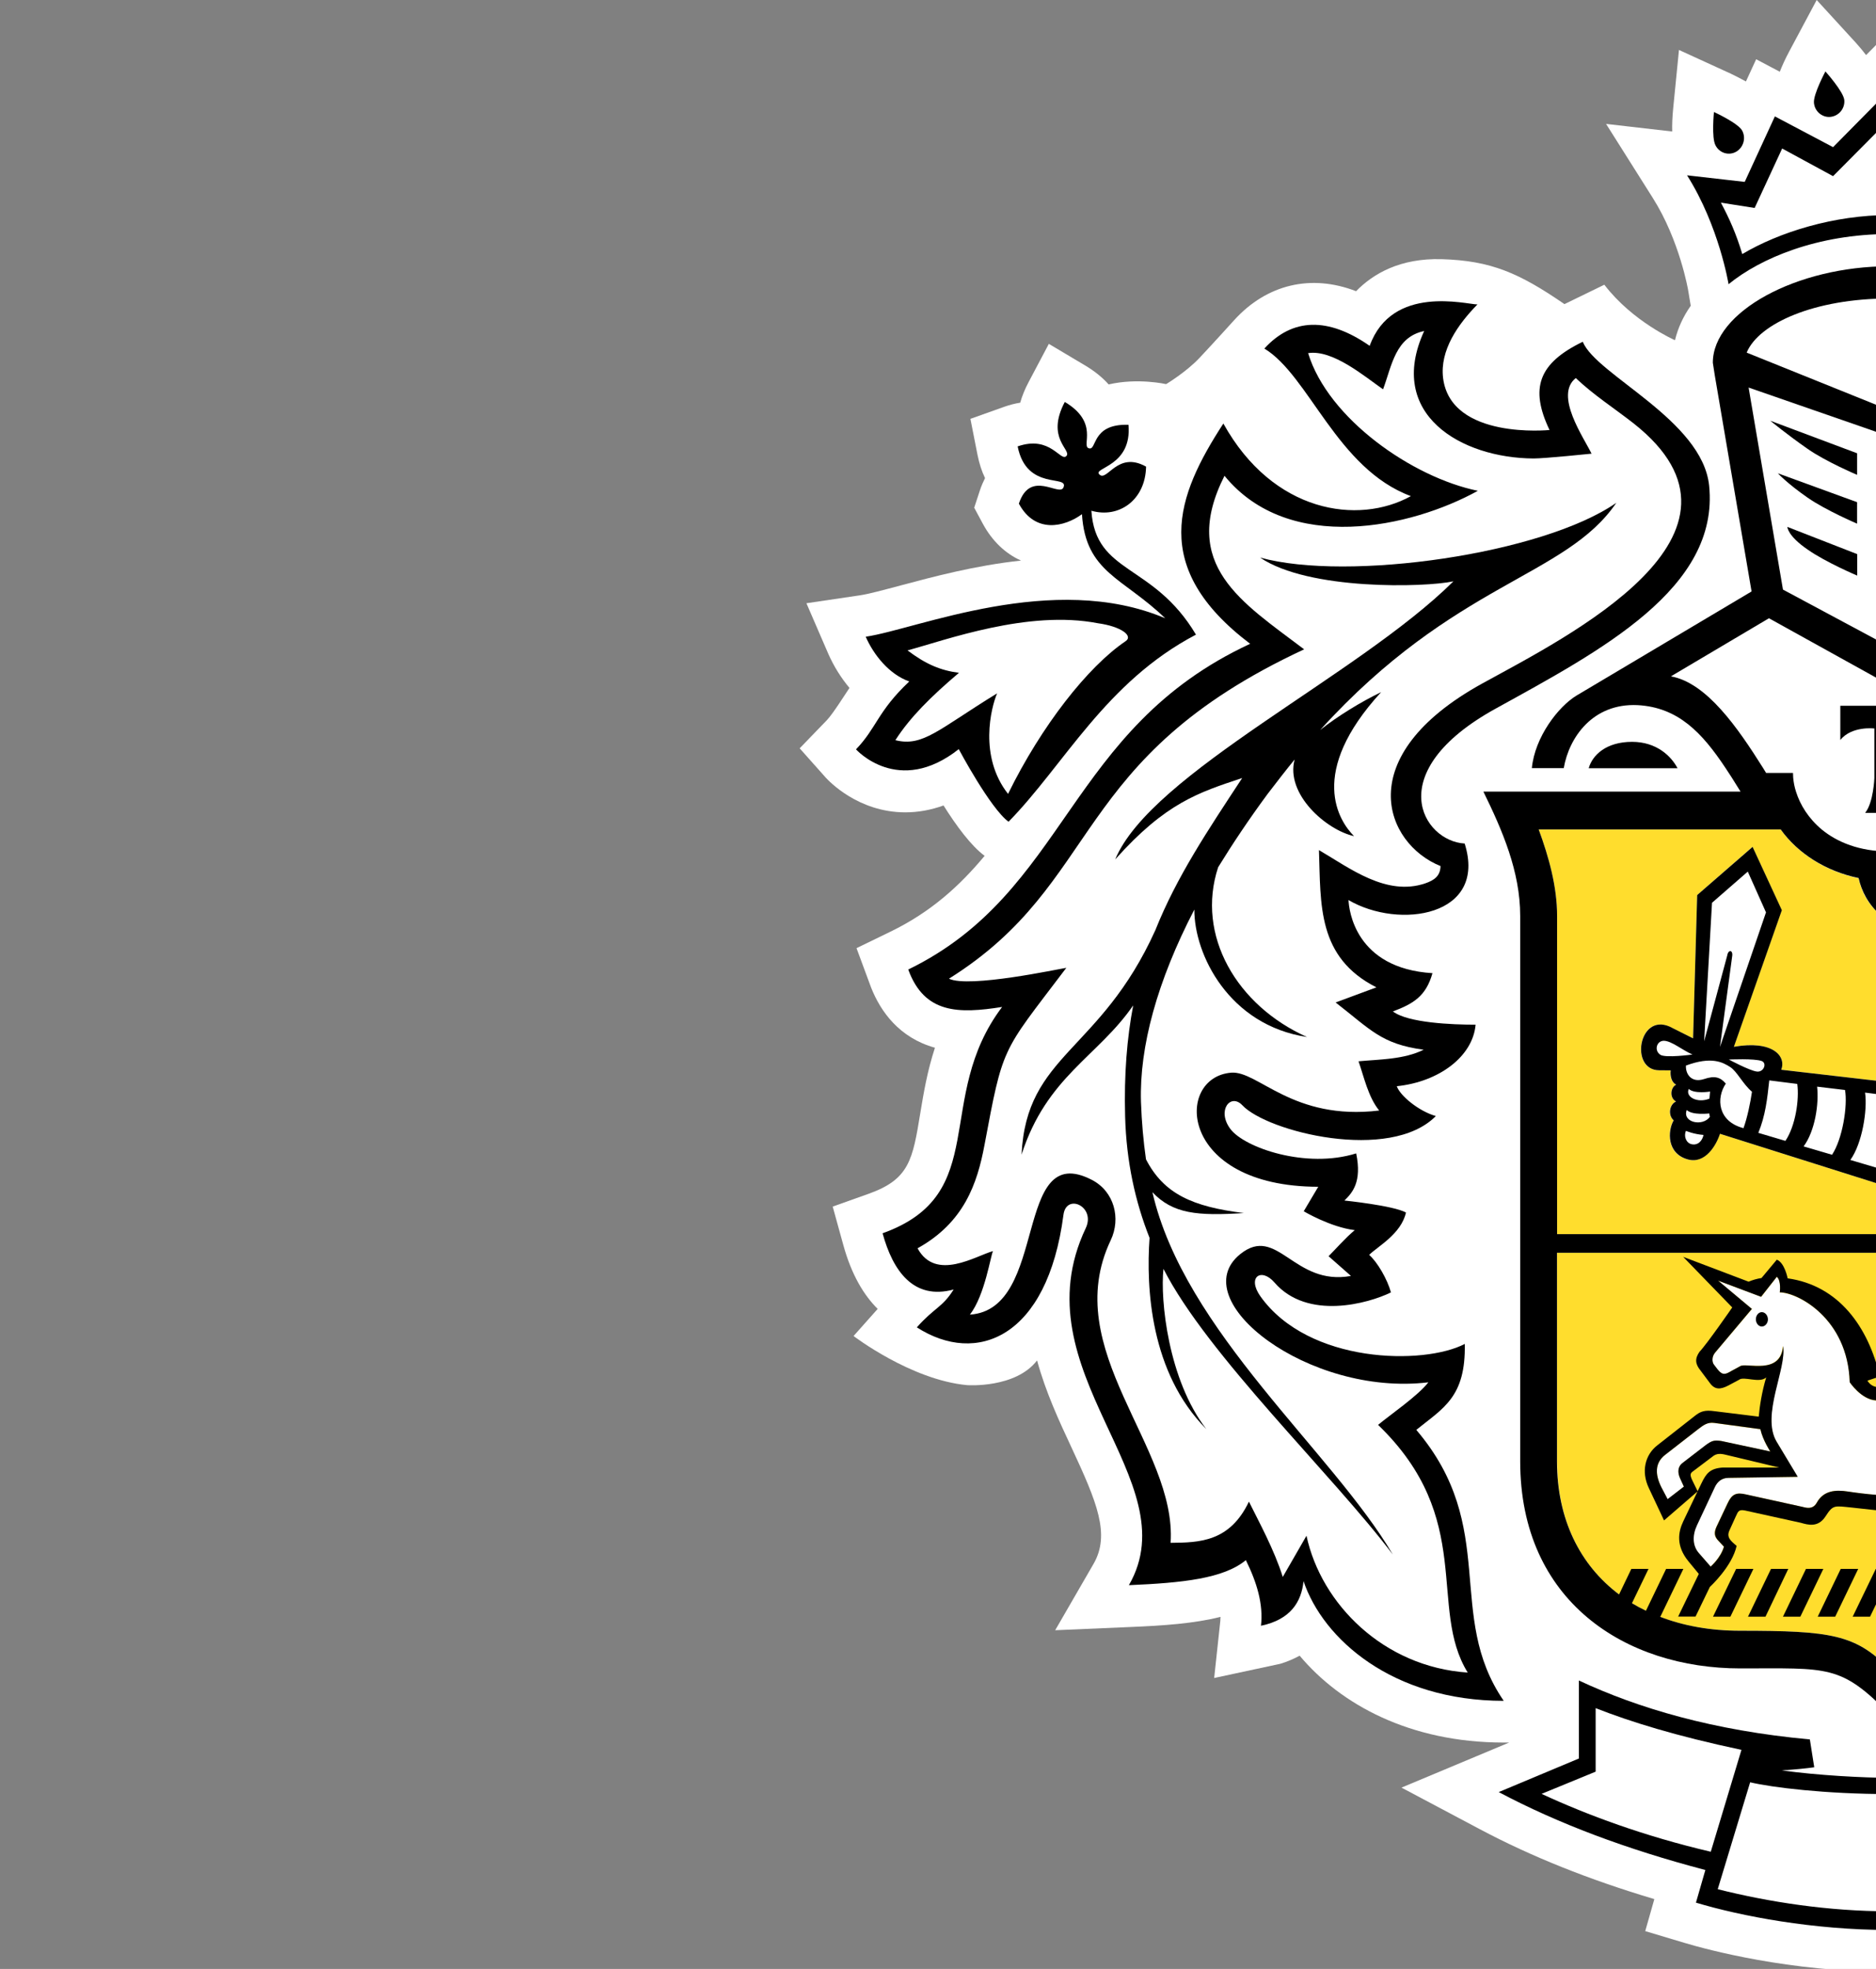 <?xml version="1.0" encoding="UTF-8"?> <svg xmlns="http://www.w3.org/2000/svg" width="183" height="192" viewBox="0 0 183 192" fill="none"><rect x="0" y="0" width="183" height="192" fill="#808080" stroke="none"/> <g clip-path="url(#clip0_257_3559)"> <path d="M287.953 70.225C287.374 69.625 287.036 69.076 286.557 68.313C286.307 67.926 286.038 67.509 285.739 67.062C286.567 66.086 287.265 64.957 287.794 63.716L289.908 58.804L284.702 58.041C283.824 57.909 282.408 57.532 280.752 57.085C277.561 56.231 273.461 55.132 268.993 54.654C270.519 53.973 271.816 52.742 272.723 51.074L273.581 49.498C273.581 49.498 273.351 47.291 272.514 46.6C272.833 45.918 273.082 45.165 273.252 44.342L273.96 40.823L270.629 39.663C270.111 39.48 269.592 39.348 269.083 39.267C268.894 38.626 268.614 37.944 268.235 37.223L266.26 33.531L262.7 35.656C261.812 36.185 261.064 36.796 260.456 37.477C259.927 37.375 259.359 37.324 258.76 37.324C258.76 37.324 256.726 37.09 254.482 37.924L251.609 34.883L248.208 31.181C245.026 27.714 240.718 26.686 236.329 28.395C234.654 26.686 232.041 25.273 227.981 25.273C226.605 25.273 225.398 25.445 224.69 25.537C224.69 25.537 219.104 26.574 215.963 29.615L212.153 27.764C209.6 31.863 205.231 33.165 205.231 33.165C204.932 31.965 204.423 30.846 203.695 29.819L203.945 28.375C203.945 28.334 204.802 23.442 207.416 19.293L211.963 12.072L205.52 12.814C205.54 12.163 205.511 11.39 205.421 10.475L204.842 4.861L199.795 7.19C199.237 7.444 198.768 7.699 198.329 7.933L197.332 5.766L195.018 6.987C194.789 6.407 194.49 5.746 194.081 4.983L191.418 0L187.638 4.159C187.248 4.587 186.919 4.983 186.64 5.36L184.346 3.03L182.033 5.37C181.743 4.993 181.424 4.597 181.035 4.17L177.215 0L174.542 5.004C174.133 5.766 173.844 6.417 173.615 6.997L171.311 5.777L170.313 7.943C169.874 7.709 169.405 7.455 168.847 7.19L163.78 4.871L163.222 10.506C163.132 11.411 163.102 12.173 163.122 12.824L156.669 12.082L161.227 19.303C163.85 23.442 164.688 28.334 164.688 28.375L164.927 29.819C164.199 30.856 163.681 31.975 163.391 33.175C163.391 33.175 159.262 31.375 156.5 27.764L152.61 29.656C148.172 26.605 145.419 25.415 140.631 25.273C136.572 25.161 133.959 26.686 132.283 28.395C127.885 26.696 123.586 27.724 120.415 31.192C120.415 31.192 118.33 33.5 117.014 34.894C115.697 36.297 113.752 37.457 113.752 37.457C113.752 37.457 110.989 36.826 108.147 37.487C107.539 36.806 106.781 36.195 105.883 35.656L102.312 33.531L100.347 37.243C99.969 37.955 99.699 38.626 99.52 39.267C99.011 39.348 98.493 39.48 97.974 39.663L94.662 40.843L95.351 44.342C95.52 45.186 95.76 45.939 96.088 46.62C95.899 46.996 95.73 47.393 95.59 47.81L95.032 49.508L95.879 51.085C96.777 52.742 98.064 53.983 99.6 54.664C95.121 55.142 91.032 56.241 87.831 57.095C86.185 57.532 84.769 57.919 83.891 58.051L78.665 58.824L79.852 61.57L80.799 63.756C81.338 64.977 82.046 66.106 82.864 67.082C82.554 67.529 81.238 69.635 80.65 70.235L78.006 72.971L80.54 75.818C80.859 76.164 83.702 79.205 88.299 79.215C89.556 79.215 90.803 78.991 92.04 78.544C93.266 80.497 94.722 82.48 96.049 83.456C93.605 86.385 90.823 88.928 86.863 90.85L83.552 92.457L84.978 96.311C85.906 98.64 87.711 101.193 91.202 102.169C90.454 104.447 90.095 106.603 89.776 108.525C89.028 113.092 88.708 114.983 84.769 116.397L81.228 117.658L82.245 121.34C83.063 124.34 84.29 126.323 85.616 127.635L83.263 130.279C83.263 130.279 88.848 134.551 94.324 135.069C94.403 135.08 99.071 135.385 101.165 132.659C102.003 135.75 103.33 138.599 104.537 141.182C107.01 146.491 108.327 149.633 106.671 152.501L102.931 158.969L110.282 158.654C113.493 158.521 116.475 158.318 119.058 157.667C119.058 157.81 119.048 157.942 119.038 158.074L118.44 163.627L124.883 162.244C125.561 162.041 126.2 161.766 126.778 161.451C130.767 166.21 137.549 169.922 146.686 169.922H147.214L136.712 174.316L144.361 178.374C149.398 181.048 154.994 183.286 161.377 185.188L160.489 188.31L164.329 189.459C166.543 190.12 174.552 192.287 184.306 192.287C194.061 192.287 202.059 190.12 204.284 189.459L208.114 188.31L207.226 185.198C213.619 183.296 219.215 181.059 224.251 178.384L231.901 174.326L221.388 169.933H221.917C231.053 169.933 237.825 166.221 241.815 161.461C242.393 161.776 243.032 162.051 243.71 162.254L250.153 163.637L249.564 158.095C249.554 157.962 249.545 157.82 249.545 157.678C252.118 158.329 255.11 158.521 258.311 158.664L265.662 158.979L261.942 152.521C260.276 149.653 261.603 146.511 264.066 141.202C265.273 138.619 266.599 135.771 267.437 132.68C268.854 133.778 270.38 134.439 271.895 134.785C271.895 134.785 273.073 135.141 274.199 135.171C277.451 135.273 279.077 134.327 281.311 132.893L285.37 130.29L282.996 127.645C284.323 126.344 285.55 124.36 286.367 121.371L287.394 117.678L283.844 116.418C279.894 115.003 279.585 113.112 278.837 108.545C278.518 106.624 278.169 104.458 277.411 102.189C280.902 101.203 282.697 98.65 283.625 96.331L285.041 92.467L281.73 90.86C277.77 88.938 274.987 86.395 272.534 83.466C273.87 82.49 275.326 80.506 276.563 78.554C277.79 79.002 279.037 79.215 280.304 79.225C284.901 79.225 287.754 76.184 288.063 75.838L290.596 72.991L287.953 70.225Z" fill="white"></path> <path fill-rule="evenodd" clip-rule="evenodd" d="M151.894 120.343V89.324C151.894 86.436 151.076 83.547 150.099 80.893H173.707C175.871 83.923 179.8 85.957 184.309 85.957C188.797 85.957 192.726 83.923 194.901 80.893H218.508C217.511 83.557 216.703 86.436 216.703 89.324V120.343H151.894ZM184.299 162.732C180.997 159.386 178.643 159.019 169.747 159.019C159.115 159.019 151.894 152.663 151.894 142.503V122.163H216.693V142.503C216.693 152.663 209.482 159.019 198.83 159.019C189.944 159.009 187.59 159.386 184.299 162.732Z" fill="#FFDD2D"></path> <path d="M155.653 166.566V172.76L150.377 174.926C154.835 176.991 160.371 179.045 166.873 180.56L169.865 170.624C163.483 169.292 159.034 167.899 155.653 166.566Z" fill="white"></path> <path d="M184.296 174.957C178.062 174.957 172.816 174.296 170.722 173.808L167.56 184.233C172.527 185.473 178.341 186.389 184.296 186.389C190.23 186.389 196.045 185.484 201.032 184.233L197.86 173.808C195.765 174.306 190.539 174.957 184.296 174.957Z" fill="white"></path> <path d="M144.601 66.645C152.859 62.099 173.046 52.092 159.361 41.301C157.496 39.836 155.442 38.514 153.716 36.877C151.582 38.555 154.514 42.724 155.252 44.25C155.252 44.25 150.694 44.718 149.607 44.718C142.566 44.687 135.185 40.436 138.925 32.29C136.123 32.88 135.784 35.626 134.926 37.975C133.131 36.734 130.009 34.07 127.605 34.446C129.56 40.822 137.789 46.569 144.171 47.87C137.719 51.45 125.75 54.115 119.457 46.406C115.038 55.122 121.192 58.763 127.226 63.329C104.257 74.018 107.648 86.009 92.578 95.447C94.532 96.382 103.25 94.501 104.027 94.389C100.756 98.711 99.23 100.542 98.273 102.647C97.355 104.62 96.946 106.847 96.039 111.648C95.33 115.441 94.034 119.224 89.506 121.736C91.281 125.011 95.221 122.448 96.867 122.011C96.647 122.357 96.088 126.303 94.612 128.204C102.352 127.696 98.771 111.058 106.511 115.065C108.695 116.184 109.354 118.808 108.346 120.953C103.259 131.652 114.819 141.08 114.19 150.457C117.033 150.436 119.976 150.355 121.83 146.44C122.798 148.392 124.294 151.138 125.132 153.782L127.446 149.765C128.872 156.417 134.956 162.559 143.175 163.109C139.255 156.783 143.952 148.148 134.428 138.965C135.614 137.988 138.357 136.107 139.334 134.825C127.645 136.229 115.447 126.801 120.983 122.326C124.603 119.407 126.189 125.469 131.774 124.452L129.59 122.53C130.358 121.756 131.236 120.75 132.143 119.987C129.77 119.693 127.176 118.146 127.176 118.146L128.593 115.756C114.899 115.736 114.55 105.057 120.115 104.63C122.728 104.437 126.109 109.349 134.537 108.322C133.46 107 133.031 104.996 132.522 103.522C134.557 103.329 136.951 103.349 138.876 102.393C134.757 101.854 133.719 100.44 130.288 97.796L134.268 96.311C128.493 93.372 128.842 88.256 128.663 82.927C131.685 84.696 135.235 87.443 139.025 86.171C139.923 85.866 140.501 85.439 140.521 84.483C135.115 82.277 131.645 73.784 144.601 66.645ZM134.737 67.479C127.506 75.361 130.637 80.079 132.093 81.534C129.4 80.944 125.381 77.445 126.298 74.059C125.441 75.106 124.564 76.245 123.666 77.415C121.87 79.856 120.265 82.246 118.839 84.565C116.644 91.216 120.663 98.081 127.506 101.121C119.906 99.983 116.495 93.087 116.515 88.694C112.884 95.691 111.148 102.078 111.308 107.437C111.378 109.431 111.548 111.292 111.807 113.051C113.553 116.428 116.355 117.669 121.352 118.289C116.814 118.584 114.41 118.37 112.436 116.255C115.527 129.812 129.989 141.548 135.874 151.596C129.979 143.785 117.781 132.151 113.513 123.74C113.183 126.78 113.981 134.571 117.691 139.361C112.226 133.88 111.797 125.581 112.156 120.719C110.77 117.221 109.892 113.315 109.772 108.871C109.662 104.783 109.942 101.234 110.55 98.05C107.099 103.054 102.112 104.986 99.659 112.604C100.137 102.779 107.329 102.627 112.715 90.697C114.799 85.48 117.831 80.974 121.182 75.869C116.924 77.293 113.732 78.31 108.805 83.812C112.305 75.371 132.532 65.882 141.798 56.698C139.015 57.298 127.655 57.593 122.938 54.38C131.485 56.739 150.505 54.044 157.686 49.04C152.729 56.312 141.938 56.729 128.802 71.191C130.478 69.828 132.712 68.455 134.737 67.479Z" fill="white"></path> <path d="M194.888 80.882C192.723 83.912 188.784 85.946 184.306 85.946C183.259 85.946 182.251 85.825 181.294 85.641C181.563 86.892 182.192 88.184 183.498 89.292C182.969 92.923 184.505 96.32 188.326 97.205C188.734 99.056 189.852 100.449 191.747 101.11L189.083 104.243C188.056 105.443 186.72 105.829 185.642 105.687L173.754 104.314C174.272 102.971 172.896 101.415 169.126 102.076L173.794 88.753L170.951 82.58L165.556 87.279L165.156 101.252L162.832 100.104C159.84 98.781 158.953 104.344 161.805 104.365L162.952 104.375C162.872 104.944 163.052 105.575 163.501 105.778C162.962 106.002 162.802 107.029 163.471 107.396C162.793 107.731 162.693 108.789 163.241 109.247C162.653 110.273 162.543 112.501 164.628 113.06C166.343 113.518 167.42 111.646 167.77 110.558L186.271 116.396C188.874 117.159 190.749 116.731 192.923 114.789L197.751 110.487C197.142 113.304 198.129 115.836 200.234 116.681C200.234 116.681 199.905 119.264 200.034 120.332L206.507 120.342H216.7V89.323C216.7 86.435 217.509 83.546 218.506 80.882H206.507H194.888Z" fill="white"></path> <path d="M167.183 133.076L167.542 133.534C168.041 134.165 168.34 134.012 168.908 133.677L169.746 133.219C170.275 132.812 173.716 134.155 173.905 131.236C174.284 133.412 171.741 137.999 173.277 140.562L175.341 144.01L168.599 144.111C167.861 144.111 167.472 144.569 167.273 144.976L165.507 148.708C165.048 149.694 165.078 150.712 165.657 151.393L166.854 152.766C166.854 152.766 167.831 151.922 168.15 150.813L167.621 150.254C167.183 149.827 167.183 149.42 167.422 148.891L168.509 146.593C168.928 145.687 169.357 145.494 170.315 145.728L175.77 146.928C176.169 147.03 176.818 147.223 177.206 146.542C177.874 145.331 179.051 145.25 180.248 145.443C183.24 145.901 190.152 146.633 192.616 143.694C195.508 147.61 201.163 147.61 200.794 149.664L199.597 156.396H201.393L202.49 149.512C202.609 148.708 203.098 147.61 202.25 146.99C201.901 146.715 201.742 146.572 200.953 145.189C199.926 143.358 199.977 140.612 198.989 138.243C199.926 137.114 200.944 136.728 201.831 136.941C203.826 137.439 204.365 140.948 207.197 143.806C206.878 142.535 206.739 141.141 206.07 139.931C206.07 139.931 208.035 141.487 208.544 143.307C208.863 144.447 209.192 145.281 210.199 145.81C210.868 146.053 211.665 145.728 212.464 144.752C212.464 144.752 210.598 142.047 209.232 140.277C207.357 137.846 204.853 135.405 201.443 135.69C200.365 135.782 199.328 136.28 198.341 136.88C194.461 134.663 191.449 137.012 190.252 137.012L182.991 136.575C181.565 136.484 180.438 134.795 180.438 134.795C180.258 128.531 175.321 126.038 173.616 126.038C173.616 126.038 173.776 124.91 173.326 124.513L171.811 126.456L167.601 124.889L170.903 127.646L167.322 131.887C166.954 132.304 167.003 132.853 167.183 133.076Z" fill="white"></path> <path d="M162.426 141.873C161.409 142.676 161.458 143.795 162.067 145.046L162.675 146.205L164.261 144.974L163.902 144.181C163.643 143.622 163.653 143.052 164.102 142.696L166.376 140.947C167.014 140.469 167.214 140.418 167.892 140.52L172.689 141.547C172.689 141.547 171.961 140.469 171.722 139.371L167.203 138.76C166.565 138.679 166.176 138.954 165.618 139.391L162.426 141.873Z" fill="white"></path> <path d="M171.989 74.913L172.268 75.371H174.892L174.921 75.838C174.951 76.286 175.051 76.744 175.201 77.211C175.61 78.483 176.418 79.815 177.714 80.893C179.22 82.134 181.394 83.029 184.287 83.029C190.56 83.029 193.393 78.89 193.662 75.838L193.682 75.371H196.315L196.594 74.913C199.068 70.967 202.09 66.584 205.6 65.953L196.026 60.288L184.287 66.797L172.537 60.288L162.973 65.953C166.484 66.574 169.506 70.967 171.989 74.913Z" fill="white"></path> <path d="M183.3 62.516V42.206L170.584 37.792L173.925 57.492L183.3 62.516ZM181.156 56.139C181.156 56.139 178.064 54.818 176.319 53.597C174.354 52.234 174.354 51.38 174.354 51.38L181.166 54.044V56.139H181.156ZM181.156 44.2V46.305C181.156 46.305 178.064 44.993 176.319 43.762C174.344 42.389 172.688 41.027 172.688 41.027L181.156 44.2ZM181.156 48.969V51.064C181.156 51.064 178.064 49.753 176.319 48.532C174.344 47.159 173.427 46.162 173.427 46.162L181.156 48.969Z" fill="white"></path> <path d="M184.295 29.107C177.024 29.107 171.569 31.538 170.382 34.385L184.295 39.989L198.189 34.385C197.012 31.538 191.566 29.107 184.295 29.107Z" fill="white"></path> <path d="M184.297 20.97C189.653 20.97 195.019 22.628 198.629 24.774C199.218 22.791 199.846 21.377 200.704 19.76L197.413 20.279L194.749 14.482L189.773 17.177L184.297 11.655L178.811 17.177L173.845 14.482L171.162 20.279L167.87 19.76C168.728 21.377 169.346 22.791 169.955 24.774C173.576 22.628 178.921 20.97 184.297 20.97Z" fill="white"></path> <path d="M98.333 77.415C101.614 70.734 106.122 65.008 109.783 62.537C110.6 62.008 109.334 61.082 107.11 60.777C100.307 59.466 92.329 62.395 88.529 63.422C90.314 64.764 91.73 65.374 93.546 65.608C90.783 67.958 88.778 69.951 87.352 72.178C90.034 72.849 91.531 71.131 97.266 67.602C96.677 68.985 95.46 73.765 98.333 77.415Z" fill="white"></path> <path fill-rule="evenodd" clip-rule="evenodd" d="M138.157 139.432C140.8 137.296 142.994 136.228 142.885 131.052C138.915 133.126 127.655 133.015 122.947 126.404C121.621 124.523 123.037 123.577 124.323 125.062C127.545 128.784 133.509 127.096 135.684 126.028C135.335 124.747 134.367 123.078 133.56 122.367C134.377 121.553 136.681 120.332 137.15 118.238C135.923 117.556 131.146 117.068 131.146 117.068C131.914 116.315 132.871 115.268 132.293 112.471C127.415 113.997 121.381 111.922 120.015 110.081C118.669 108.271 120.045 106.572 121.182 107.772C123.616 110.376 135.604 113.356 140.063 108.83C138.407 108.362 136.582 106.857 136.252 105.921C140.382 105.495 143.673 103.013 143.942 99.921C141.658 99.921 137.349 99.748 135.873 98.629C137.848 97.887 139.105 97.155 139.733 94.897C132.183 94.43 131.585 88.713 131.545 87.768C136.462 90.656 145.119 89.375 142.875 82.255C138.786 82.032 134.667 75.289 145.907 69.095C156.13 63.451 167.749 57.369 166.722 47.352C166.054 40.945 155.711 36.571 154.395 33.327C150.076 35.422 149.208 37.853 151.153 41.931C151.153 41.931 141.528 42.907 140.77 36.866C140.441 34.161 142.216 31.628 144.122 29.686C143.045 29.686 135.793 27.703 133.609 33.724C129.55 30.897 126.069 30.998 123.336 33.988C127.705 36.632 130.408 45.704 137.629 48.379C132.492 51.216 124.184 50.027 119.337 41.3C114.749 48.348 112.106 55.325 121.95 62.78C104.047 71.088 104.177 86.975 88.598 94.541C90.174 98.863 93.505 98.863 97.754 98.192C91.021 107.111 96.756 116.448 86.094 120.261C87.092 123.902 89.096 126.811 93.026 125.743C91.909 127.523 91.171 127.482 89.436 129.435C95.26 133.178 102.172 130.472 103.738 118.461C104.017 116.315 106.91 117.658 105.912 119.763C99.269 133.768 116.066 144.304 110.121 154.576C115.357 154.351 119.357 153.935 121.531 152.135C122.598 154.291 123.247 156.426 123.007 158.532C125.9 157.932 126.957 156.192 127.156 154.179C129.052 159.823 135.833 165.854 146.685 165.854C140.93 157.474 146.286 148.982 138.157 139.432ZM127.445 149.755L125.132 153.772C124.303 151.127 122.798 148.382 121.83 146.429C119.965 150.345 117.023 150.426 114.19 150.446C114.819 141.069 103.259 131.642 108.346 120.943C109.363 118.807 108.695 116.183 106.51 115.054C98.761 111.047 102.351 127.685 94.612 128.194C96.088 126.292 96.646 122.346 96.866 122C95.22 122.438 91.281 125.001 89.506 121.726C94.034 119.214 95.33 115.431 96.038 111.637C96.936 106.837 97.355 104.61 98.263 102.636C99.22 100.531 100.746 98.701 104.017 94.378C103.239 94.49 94.532 96.372 92.568 95.436C107.638 85.998 104.247 74.007 127.216 63.319C121.192 58.752 115.038 55.111 119.447 46.396C125.74 54.105 137.699 51.44 144.162 47.86C137.779 46.558 129.55 40.822 127.605 34.436C130.009 34.059 133.13 36.724 134.916 37.965C135.784 35.605 136.123 32.87 138.925 32.279C135.185 40.426 142.566 44.677 149.607 44.708C150.704 44.708 155.252 44.239 155.252 44.239C154.524 42.714 151.582 38.544 153.716 36.866C155.442 38.514 157.496 39.826 159.361 41.29C173.055 52.091 152.858 62.098 144.6 66.645C131.644 73.784 135.115 82.286 140.521 84.453C140.501 85.408 139.923 85.835 139.025 86.141C135.235 87.422 131.684 84.666 128.662 82.896C128.842 88.226 128.483 93.351 134.267 96.28L130.288 97.755C133.709 100.409 134.756 101.812 138.875 102.362C136.951 103.318 134.567 103.297 132.522 103.491C133.041 104.965 133.46 106.969 134.537 108.291C126.109 109.308 122.728 104.406 120.115 104.6C114.55 105.026 114.899 115.705 128.593 115.726L127.176 118.115C127.176 118.115 129.769 119.661 132.153 119.956C131.245 120.709 130.368 121.726 129.6 122.498L131.784 124.421C126.189 125.438 124.613 119.376 120.982 122.295C115.447 126.77 127.645 136.198 139.334 134.794C138.357 136.076 135.604 137.968 134.427 138.944C143.952 148.118 139.254 156.762 143.174 163.098C134.956 162.549 128.872 156.396 127.445 149.755Z" fill="black"></path> <path fill-rule="evenodd" clip-rule="evenodd" d="M112.416 116.255C114.401 118.36 116.795 118.584 121.332 118.289C116.336 117.669 113.533 116.428 111.788 113.052C111.538 111.303 111.369 109.431 111.299 107.438C111.14 102.078 112.875 95.691 116.506 88.694C116.486 93.077 119.887 99.972 127.497 101.122C120.655 98.071 116.635 91.206 118.829 84.565C120.256 82.246 121.862 79.846 123.657 77.415C124.554 76.246 125.432 75.107 126.29 74.059C125.372 77.446 129.392 80.944 132.084 81.534C130.628 80.08 127.497 75.371 134.728 67.49C132.713 68.466 130.478 69.838 128.783 71.181C141.909 56.719 152.71 56.312 157.667 49.031C150.486 54.035 131.466 56.739 122.919 54.37C127.636 57.583 138.996 57.288 141.779 56.688C132.524 65.872 112.296 75.361 108.786 83.802C113.713 78.29 116.904 77.283 121.173 75.869C117.812 80.985 114.79 85.48 112.705 90.698C107.32 102.617 100.119 102.77 99.65 112.594C102.104 104.976 107.09 103.044 110.541 98.04C109.933 101.234 109.643 104.773 109.753 108.862C109.873 113.306 110.751 117.211 112.137 120.709C111.788 125.571 112.207 133.87 117.672 139.352C113.962 134.561 113.164 126.771 113.493 123.73C117.772 132.141 129.97 143.775 135.865 151.586C129.97 141.548 115.518 129.812 112.416 116.255Z" fill="black"></path> <path fill-rule="evenodd" clip-rule="evenodd" d="M162.324 148.26L165.605 145.423L165.106 144.406C164.747 143.674 164.937 143.633 165.316 143.348L167.052 142.036C167.45 141.7 167.869 141.741 168.358 141.863L173.554 143.104H168.069C166.802 143.185 166.433 143.684 165.974 144.64L165.595 145.423L164.189 148.372C163.71 149.389 163.461 150.742 164.718 152.267L165.715 153.477L163.7 157.637H165.396L166.792 154.749C166.902 154.647 168.966 152.725 169.405 150.742C168.807 150.243 168.388 149.897 168.717 149.206L169.345 147.823C169.555 147.365 169.624 147.182 170.223 147.294L175.669 148.494C176.347 148.687 177.344 148.992 178.072 147.873C178.821 146.714 178.92 146.836 180.655 147.009L183.438 147.314C187.238 147.681 191.038 146.714 192.514 145.514C193.033 146.714 194.06 147.64 194.539 148.576C194.718 148.921 194.419 149.409 194.19 150.019L191.068 157.627H195.885L198.608 150.691C198.858 150.03 199.226 149.501 199.506 149.237L197.94 157.637H202.618L203.854 149.328C204.124 147.477 203.964 146.887 203.097 146.124C201.152 144.446 201.191 140.928 200.563 138.791C200.892 138.599 201.281 138.496 201.74 138.558C202.757 138.649 203.525 141.304 204.722 143.012C207.115 146.44 210.377 150.223 214.117 144.893C213.758 144.284 213.369 143.734 212.911 143.205L211.864 141.955C211.255 141.263 208.363 137.887 207.155 136.677C204.413 133.859 200.204 134.287 198.528 135.659C194.728 133.625 190.719 135.761 189.772 135.68L183.229 135.273C182.93 135.252 182.481 135.151 182.162 134.632L183.378 134.226C182.242 129.395 179.379 125.357 174.382 124.655C174.382 124.655 174.093 123.13 173.325 122.835L171.829 124.625C171.41 124.686 170.951 124.818 170.572 124.981L164.189 122.56L168.977 127.493C168.977 127.493 166.493 131.083 165.785 131.815C165.316 132.486 165.356 133.005 165.885 133.646L166.812 134.887C167.291 135.527 167.82 135.507 168.587 135.11L169.635 134.551C170.094 134.164 171.629 134.927 172.288 134.317C171.868 135.721 171.659 137.073 171.56 138.141L167.261 137.612C166.323 137.48 165.895 137.612 165.326 138.07L161.656 140.948C160.459 141.884 160.09 143.5 160.828 145.077L162.324 148.26ZM197.83 149.084L194.918 156.406H193.103L196.015 149.318C196.315 148.402 195.746 147.975 195.018 146.978C196.095 147.599 196.873 148.006 198.179 148.515C198.07 148.718 197.93 148.829 197.83 149.084ZM169.744 133.228L168.917 133.676C168.338 134.012 168.049 134.164 167.55 133.534L167.191 133.066C167.012 132.842 166.952 132.303 167.321 131.876L170.891 127.635L167.6 124.879L171.789 126.455L173.325 124.503C173.774 124.889 173.614 126.018 173.614 126.018C175.31 126.018 180.247 128.52 180.436 134.785C180.436 134.785 181.553 136.463 182.979 136.554L190.25 137.002C191.457 137.002 194.469 134.663 198.339 136.87C199.316 136.269 200.363 135.792 201.441 135.669C204.851 135.415 207.365 137.836 209.23 140.276C210.596 142.046 212.472 144.751 212.472 144.751C211.664 145.728 210.876 146.053 210.208 145.809C209.2 145.28 208.871 144.456 208.552 143.307C208.043 141.487 206.079 139.931 206.079 139.931C206.747 141.151 206.886 142.535 207.206 143.806C204.363 140.938 203.824 137.439 201.84 136.951C200.962 136.727 199.935 137.114 198.987 138.232C199.985 140.602 199.935 143.348 200.962 145.188C201.74 146.562 201.909 146.683 202.259 146.989C203.097 147.599 202.627 148.707 202.498 149.511L201.421 156.396H199.606L200.803 149.663C201.172 147.609 195.517 147.609 192.624 143.694C190.161 146.633 183.249 145.901 180.257 145.443C179.05 145.26 177.873 145.341 177.214 146.552C176.826 147.233 176.178 147.03 175.779 146.928L170.323 145.728C169.365 145.504 168.946 145.697 168.527 146.592L167.44 148.891C167.201 149.43 167.211 149.827 167.65 150.264L168.169 150.823C167.859 151.921 166.872 152.765 166.872 152.765L165.685 151.403C165.106 150.711 165.077 149.714 165.536 148.738L167.301 144.975C167.51 144.559 167.889 144.111 168.627 144.111L175.369 144.009L173.305 140.581C171.769 138.009 174.322 133.422 173.933 131.256C173.724 134.154 170.283 132.832 169.744 133.228ZM162.424 141.873L165.615 139.391C166.184 138.954 166.563 138.67 167.211 138.751L171.719 139.361C171.968 140.46 172.687 141.537 172.687 141.537L167.889 140.51C167.211 140.429 167.012 140.46 166.373 140.928L164.099 142.677C163.651 143.033 163.631 143.602 163.89 144.162L164.259 144.965L162.673 146.185L162.064 145.026C161.446 143.795 161.407 142.666 162.424 141.873Z" fill="black"></path> <path fill-rule="evenodd" clip-rule="evenodd" d="M176.328 53.587C178.074 54.818 181.166 56.129 181.166 56.129V54.034L174.353 51.38C174.353 51.38 174.353 52.234 176.328 53.587Z" fill="black"></path> <path fill-rule="evenodd" clip-rule="evenodd" d="M181.154 51.064V48.969L173.425 46.152C173.425 46.152 174.343 47.149 176.318 48.521C178.063 49.742 181.154 51.064 181.154 51.064Z" fill="black"></path> <path fill-rule="evenodd" clip-rule="evenodd" d="M181.156 46.305V44.2L172.688 41.027C172.688 41.027 174.344 42.39 176.319 43.763C178.064 44.993 181.156 46.305 181.156 46.305Z" fill="black"></path> <path fill-rule="evenodd" clip-rule="evenodd" d="M159.203 72.34C156.68 72.34 155.334 73.631 154.975 74.913H163.642C163.024 73.743 161.607 72.34 159.203 72.34Z" fill="black"></path> <path fill-rule="evenodd" clip-rule="evenodd" d="M201.492 35.372C201.492 30.409 193.313 25.964 184.287 25.964C175.261 25.964 167.083 30.409 167.083 35.372L167.272 36.592L170.862 57.675L153.807 67.814C151.992 68.903 149.718 71.892 149.429 74.903H152.541C153.059 71.892 155.383 68.557 159.742 68.76C163.682 68.974 166.015 71.415 168.329 74.903L168.928 75.818L169.785 77.191H144.701C146.547 80.964 148.292 84.971 148.292 89.314V142.494C148.292 156.173 158.595 162.692 169.755 162.692C178.373 162.692 179.539 162.295 184.297 167.146C189.034 162.295 190.202 162.692 198.839 162.692C209.989 162.692 220.302 156.173 220.302 142.494V89.325C220.302 84.982 222.048 80.974 223.892 77.201H198.789L199.656 75.828L200.255 74.913C202.559 71.425 204.903 68.984 208.842 68.77C213.181 68.567 215.525 71.903 216.033 74.913H219.135C218.856 71.903 216.572 68.903 214.767 67.825L197.712 57.685L201.312 36.602L201.492 35.372ZM170.573 37.792L183.3 42.206V62.516L173.924 57.492L170.573 37.792ZM173.705 80.883C175.38 83.222 178.094 84.951 181.305 85.622C181.574 86.853 182.233 88.205 183.509 89.294C182.98 92.924 184.506 96.311 188.336 97.206C188.735 99.057 189.862 100.45 191.747 101.111L189.085 104.244C188.067 105.444 186.741 105.83 185.644 105.688L173.755 104.315C174.273 102.972 172.897 101.416 169.137 102.077L173.815 88.755L170.962 82.582L165.556 87.28L165.157 101.254L162.864 100.105C159.841 98.783 158.964 104.345 161.836 104.366L162.973 104.376C162.903 104.946 163.073 105.576 163.512 105.769C162.973 106.003 162.814 107.041 163.492 107.407C162.804 107.732 162.714 108.79 163.263 109.247C162.664 110.275 162.574 112.502 164.659 113.061C166.364 113.519 167.431 111.648 167.78 110.559L186.272 116.397C188.895 117.16 190.75 116.733 192.924 114.79L197.752 110.488C197.143 113.305 198.141 115.838 200.245 116.682C200.245 116.682 199.946 119.214 200.036 120.344H151.892V89.325C151.892 86.436 151.075 83.547 150.097 80.883H173.705ZM193.593 92.65C192.575 94.633 192.675 96.911 193.872 98.976L193.074 99.769C189.603 99.331 188.237 94.053 188.237 94.053C188.167 94.532 188.127 94.989 188.137 95.457C186.112 94.694 184.836 92.864 184.935 90.351C185.703 90.789 186.561 91.094 187.479 91.257L187.718 89.711C185.295 89.284 183.878 87.738 183.34 85.907C183.22 85.897 183.12 85.866 183.01 85.856C183.439 85.887 183.868 85.927 184.307 85.927C185.743 85.927 187.11 85.704 188.386 85.317C189.394 86.782 191.179 87.829 192.974 88.033C192.685 89.253 192.824 90.768 193.593 92.65ZM198.729 106.603C198.38 107.081 198.101 107.631 197.921 108.231L195.986 110.041C196.375 107.153 194.47 103.745 192.735 102.352L194.79 100.298L195.198 100.725C194.51 102.566 195.857 106.176 198.729 106.603ZM189.384 105.698L190.98 104.101C192.595 105.546 194.73 108.769 194.061 111.841L192.326 113.468C191.967 113.824 191.598 114.078 191.219 114.312C192.306 111.576 190.92 107.366 189.384 105.698ZM185.953 107.051H186.003C186.581 107.142 187.199 107.041 187.758 106.807C188.975 108.576 189.922 112.604 188.466 115.116C187.638 115.136 186.83 114.984 186.072 114.76L185.474 114.576C186.701 112.634 186.531 109.197 185.953 107.051ZM181.933 106.542L184.177 106.827C184.537 108.729 184.297 112.014 183.11 113.885L180.497 113.112C181.644 111.526 182.183 108.261 181.933 106.542ZM177.256 105.963L179.978 106.288C180.248 107.813 179.739 111.058 178.712 112.604L175.939 111.79C177.046 110.295 177.445 107.661 177.256 105.963ZM166.235 105.22C164.968 105.637 164.409 104.701 164.46 103.908C166.943 102.983 168.05 103.583 168.778 104.051C169.446 104.478 170.005 105.698 170.902 106.461C170.753 107.498 170.444 109.003 170.074 110.011C167.531 109.349 167.402 107.061 168.349 105.668C167.82 105.037 167.262 104.874 166.235 105.22ZM164.46 110.275C164.46 110.275 165.217 110.6 166.175 110.672C166.065 111.21 165.656 111.719 165.008 111.576C164.469 111.454 164.23 110.783 164.46 110.275ZM161.956 102.85C161.328 102.424 161.607 101.488 162.305 101.488C163.073 101.508 164.09 102.393 165.098 102.83C165.098 102.83 162.454 103.196 161.956 102.85ZM164.539 108.241C165.088 108.78 166.733 108.576 166.733 108.576L166.793 108.912C166.075 109.888 164.08 109.451 164.539 108.241ZM166.753 107.132C165.576 107.61 164.369 106.959 164.738 106.186C165.287 106.695 166.813 106.441 166.813 106.441L166.753 107.132ZM168.489 93.169L166.235 101.539L167.003 88.033L170.493 84.992L172.269 88.969L167.78 102.088L168.968 93.26C169.077 92.629 168.588 92.558 168.489 93.169ZM168.648 103.319C168.648 103.319 171.161 103.196 171.87 103.471C172.389 103.695 172.039 104.59 171.361 104.488C170.653 104.396 168.648 103.319 168.648 103.319ZM172.588 105.352L175.32 105.698C175.53 107.223 175.141 109.807 174.163 111.251L171.521 110.468C172.219 108.769 172.389 107.173 172.588 105.352ZM216.702 142.504C216.702 148.972 213.769 153.885 208.893 156.61L210.638 152.989H208.942L206.698 157.627C204.374 158.522 201.741 159.02 198.829 159.02C189.932 159.02 187.579 159.386 184.287 162.732C180.986 159.386 178.632 159.02 169.745 159.02C166.853 159.02 164.22 158.542 161.906 157.647H161.966L164.21 152.989H162.525L160.56 157.068C160.091 156.844 159.632 156.599 159.193 156.335L160.809 152.989H159.133L157.937 155.481C154.126 152.623 151.882 148.148 151.882 142.504V122.163H216.682V142.504H216.702ZM218.507 80.883C217.5 83.547 216.692 86.436 216.692 89.325V120.344H213.151C211.545 118.757 210.189 113.468 210.189 113.468C209.311 115.37 210.318 119.224 211.256 120.344H206.698C205.571 118.787 204.594 113.275 204.594 113.275C203.227 114.861 204.095 119.143 204.943 120.344H201.911C201.721 118.136 202.34 115.736 202.34 115.736C200.754 115.441 199.068 114.587 199.078 112.797C199.876 113.56 200.205 113.55 201.312 113.529L202.599 112.491C198.33 112.634 198.131 107.854 201.522 105.617C198.141 105.728 195.617 103.675 196.844 100.013C194.441 98.741 193.593 94.593 195.368 92.772C194.081 91.348 193.872 88.551 194.69 86.65C192.984 86.65 191.069 85.958 190.002 84.768C189.922 84.809 189.823 84.839 189.732 84.87C191.867 83.985 193.672 82.602 194.889 80.893H218.507V80.883ZM205.601 65.953C202.09 66.574 199.068 70.957 196.595 74.913L196.315 75.371H193.672L193.663 75.839C193.393 78.889 190.551 83.029 184.287 83.029C181.395 83.029 179.211 82.124 177.714 80.893C176.418 79.815 175.6 78.483 175.201 77.212C175.051 76.754 174.962 76.286 174.922 75.839L174.902 75.371H172.279L171.999 74.913C169.516 70.967 166.494 66.584 162.993 65.953L172.558 60.288L184.307 66.798L196.036 60.288L205.601 65.953ZM194.65 57.492L185.284 62.516V42.206L198.011 37.792L194.65 57.492ZM184.297 39.989L170.384 34.385C171.561 31.537 177.016 29.107 184.297 29.107C191.568 29.107 197.014 31.537 198.19 34.385L184.297 39.989Z" fill="black"></path> <path fill-rule="evenodd" clip-rule="evenodd" d="M169.356 152.989L167.102 157.647H168.797L171.042 152.989H169.356Z" fill="black"></path> <path fill-rule="evenodd" clip-rule="evenodd" d="M172.757 152.989L170.513 157.647H172.219L174.443 152.989H172.757Z" fill="black"></path> <path fill-rule="evenodd" clip-rule="evenodd" d="M182.98 152.989L180.726 157.647H182.421L184.665 152.989H182.98Z" fill="black"></path> <path fill-rule="evenodd" clip-rule="evenodd" d="M176.168 152.989L173.924 157.647H175.62L177.864 152.989H176.168Z" fill="black"></path> <path fill-rule="evenodd" clip-rule="evenodd" d="M179.559 152.989L177.315 157.647H179.02L181.264 152.989H179.559Z" fill="black"></path> <path fill-rule="evenodd" clip-rule="evenodd" d="M171.859 127.951C171.55 127.951 171.281 128.256 171.281 128.652C171.281 129.039 171.55 129.354 171.859 129.354C172.179 129.354 172.458 129.039 172.458 128.652C172.448 128.256 172.179 127.951 171.859 127.951Z" fill="black"></path> <path fill-rule="evenodd" clip-rule="evenodd" d="M184.297 22.822C191.279 22.822 196.874 25.181 199.956 27.714C199.956 27.714 200.884 22.059 204.005 17.096L198.38 17.737L195.438 11.35L189.783 14.35L184.297 8.797L178.812 14.35L173.136 11.35L170.194 17.737L164.569 17.096C167.701 22.059 168.618 27.714 168.618 27.714C171.71 25.181 177.315 22.822 184.297 22.822ZM171.161 20.279L173.845 14.482L178.812 17.178L184.297 11.655L189.783 17.178L194.75 14.482L197.403 20.279L200.704 19.761C199.856 21.378 199.218 22.791 198.629 24.775C195.019 22.629 189.653 20.971 184.297 20.971C178.921 20.971 173.566 22.629 169.955 24.775C169.357 22.791 168.728 21.378 167.87 19.761L171.161 20.279Z" fill="black"></path> <path fill-rule="evenodd" clip-rule="evenodd" d="M178.543 11.4C179.371 11.319 179.979 10.587 179.909 9.763C179.83 8.929 178.064 6.966 178.064 6.966C178.064 6.966 176.877 9.194 176.947 10.017C177.007 10.841 177.735 11.472 178.543 11.4Z" fill="black"></path> <path fill-rule="evenodd" clip-rule="evenodd" d="M169.336 14.808C170.064 14.401 170.334 13.486 169.955 12.753C169.575 12.011 167.192 10.923 167.192 10.923C167.192 10.923 166.943 13.435 167.342 14.167C167.711 14.91 168.608 15.204 169.336 14.808Z" fill="black"></path> <path fill-rule="evenodd" clip-rule="evenodd" d="M214.578 171.478V163.871C208.813 166.566 201.482 168.752 192.047 169.617L191.618 172.333C192.415 172.444 193.433 172.546 194.79 172.638C191.299 173.126 186.781 173.36 184.307 173.36C181.824 173.36 177.316 173.126 173.815 172.638C175.161 172.546 176.179 172.444 176.976 172.333L176.548 169.617C167.112 168.752 159.772 166.566 154.017 163.871V171.478L146.198 174.753C151.993 177.824 158.655 180.326 166.354 182.35L165.437 185.533C169.845 186.856 176.897 188.198 184.287 188.198C191.678 188.198 198.719 186.846 203.137 185.533L202.23 182.35C209.92 180.326 216.602 177.824 222.397 174.753L214.578 171.478ZM150.377 174.926L155.653 172.76V166.566C159.044 167.898 163.492 169.282 169.875 170.634L166.883 180.57C160.37 179.045 154.835 176.99 150.377 174.926ZM184.297 186.377C178.343 186.377 172.528 185.472 167.561 184.222L170.723 173.797C172.817 174.296 178.063 174.946 184.297 174.946C190.541 174.946 195.757 174.286 197.861 173.797L201.033 184.222C196.046 185.472 190.242 186.377 184.297 186.377ZM201.721 180.57L198.729 170.634C205.112 169.292 209.561 167.898 212.952 166.566V172.76L218.218 174.926C213.76 176.99 208.244 179.045 201.721 180.57Z" fill="black"></path> <path fill-rule="evenodd" clip-rule="evenodd" d="M93.525 73.052C93.525 73.052 96.597 78.829 98.382 80.131C103.828 74.568 107.837 66.513 116.664 61.886C112.485 54.868 106.88 56.048 106.461 49.803C109.144 50.576 111.737 48.766 111.797 45.502C108.984 43.925 107.987 47.058 107.229 46.254C106.6 45.593 110.44 45.481 110.081 41.424C106.371 41.301 107.049 44.047 106.181 43.701C105.483 43.447 107.229 41.19 103.868 39.196C101.983 42.756 104.566 43.874 104.027 44.464C103.459 45.084 102.481 42.41 99.27 43.529C100.138 47.932 104.297 46.234 103.738 47.535C103.339 48.471 100.506 45.725 99.389 49.112C100.986 52.081 103.858 51.38 105.543 50.139C105.902 55.844 109.562 56.322 113.662 60.289C102.741 55.661 89.466 61.347 84.449 62.089C85.217 63.848 86.733 65.76 88.698 66.452C85.606 69.361 85.526 70.968 83.501 73.072C83.501 73.072 87.63 77.7 93.525 73.052ZM87.341 72.178C88.767 69.961 90.772 67.957 93.545 65.608C91.73 65.374 90.304 64.764 88.528 63.422C92.328 62.394 100.307 59.455 107.109 60.777C109.343 61.082 110.6 62.008 109.782 62.537C106.132 65.008 101.614 70.734 98.332 77.416C95.46 73.764 96.677 68.984 97.265 67.612C91.53 71.13 90.034 72.849 87.341 72.178Z" fill="black"></path> <path fill-rule="evenodd" clip-rule="evenodd" d="M179.519 68.811V72.157C180.646 70.764 182.84 71.038 182.84 71.038V75.87C182.84 75.87 182.76 78.249 181.942 79.266H184.306H186.67C185.842 78.249 185.772 75.87 185.772 75.87V71.049C185.772 71.049 187.957 70.774 189.084 72.167V68.821H184.306H179.519V68.811Z" fill="black"></path> </g> <defs> <clipPath id="clip0_257_3559"> <rect width="183" height="192" fill="white"></rect> </clipPath> </defs> </svg> 